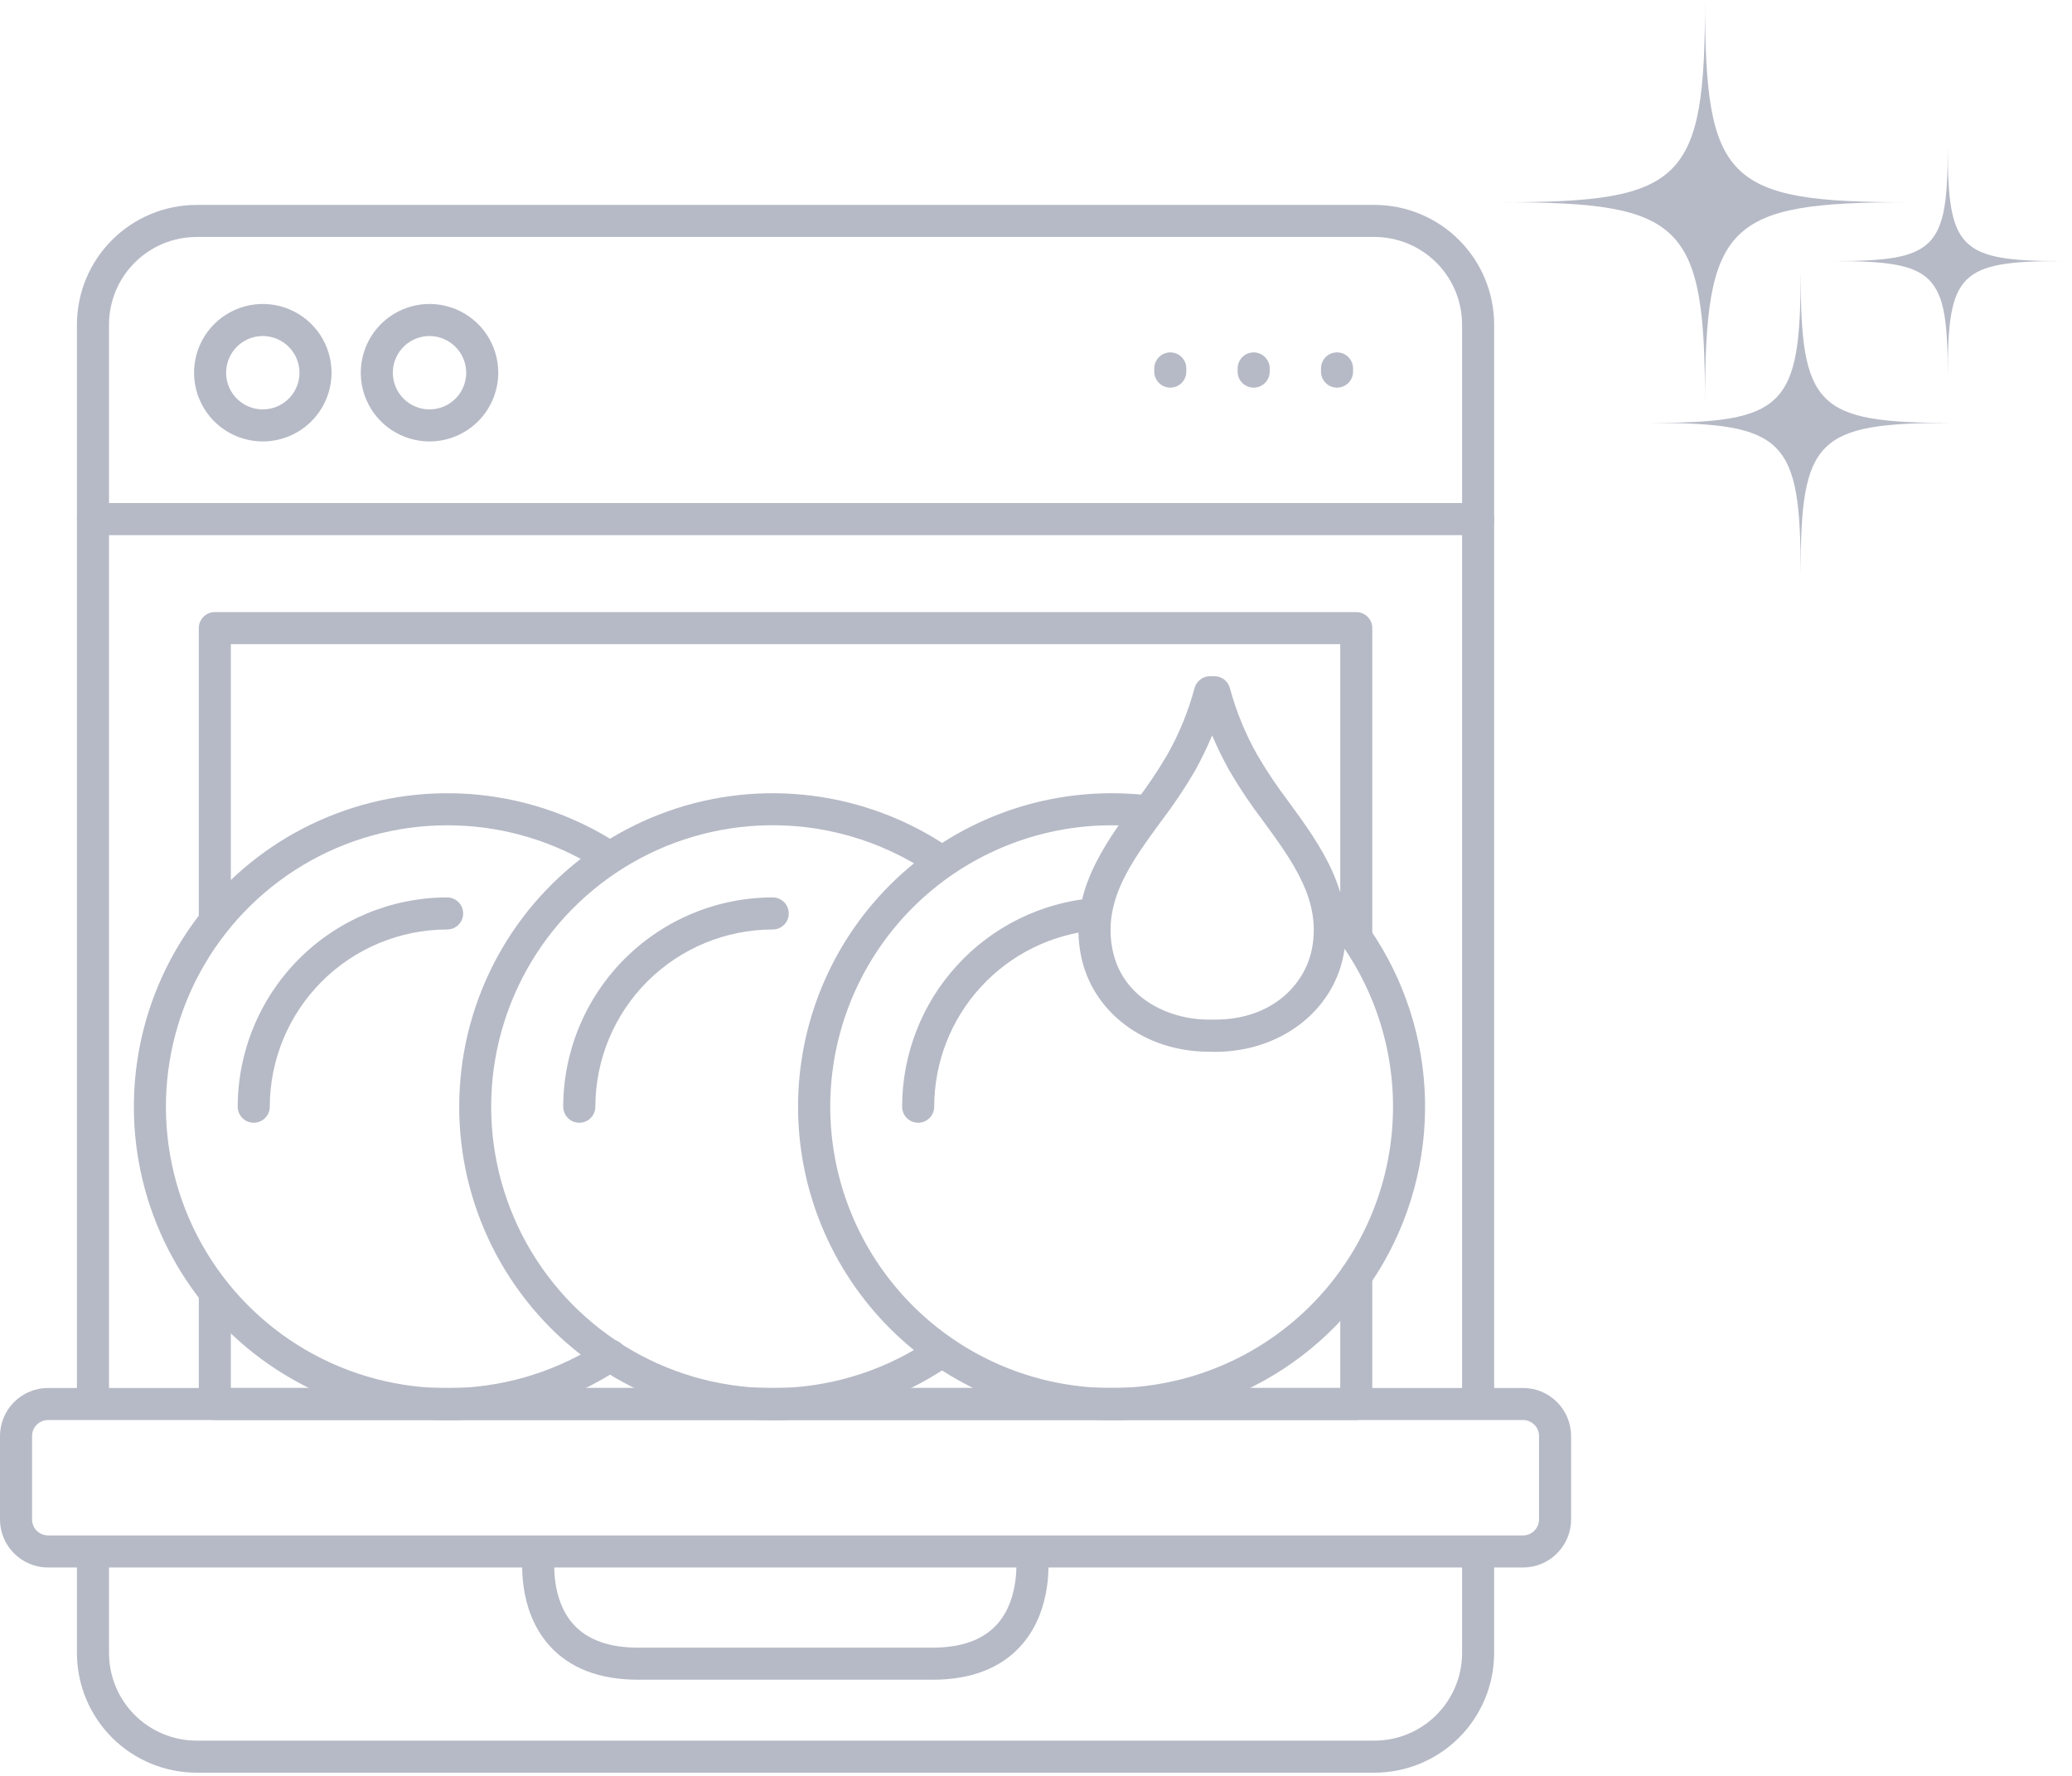 <svg width="91" height="78" viewBox="0 0 91 78" fill="none" xmlns="http://www.w3.org/2000/svg">
<path d="M11.547 19.389C10.95 19.39 10.366 19.214 9.868 18.883C9.371 18.552 8.983 18.081 8.754 17.529C8.525 16.978 8.464 16.371 8.58 15.785C8.696 15.199 8.983 14.66 9.405 14.237C9.827 13.815 10.365 13.527 10.95 13.409C11.536 13.293 12.144 13.352 12.696 13.58C13.248 13.809 13.72 14.196 14.052 14.692C14.383 15.189 14.561 15.773 14.561 16.37C14.56 17.17 14.242 17.936 13.677 18.502C13.113 19.068 12.347 19.387 11.547 19.389ZM11.547 14.759C11.228 14.758 10.916 14.852 10.651 15.028C10.385 15.204 10.178 15.456 10.055 15.75C9.932 16.044 9.899 16.368 9.961 16.681C10.022 16.994 10.175 17.282 10.4 17.507C10.626 17.733 10.913 17.887 11.225 17.95C11.538 18.012 11.862 17.981 12.157 17.859C12.451 17.737 12.703 17.531 12.881 17.266C13.058 17.001 13.153 16.689 13.153 16.37C13.152 15.944 12.983 15.536 12.682 15.234C12.381 14.932 11.973 14.761 11.547 14.759Z" fill="#B6BAC6"/>
<path d="M18.869 19.389C18.272 19.39 17.688 19.214 17.191 18.883C16.693 18.552 16.305 18.081 16.076 17.529C15.847 16.978 15.786 16.371 15.902 15.785C16.018 15.199 16.305 14.66 16.727 14.237C17.149 13.815 17.687 13.527 18.273 13.409C18.859 13.293 19.466 13.352 20.018 13.58C20.57 13.809 21.042 14.196 21.374 14.692C21.706 15.189 21.883 15.773 21.883 16.37C21.882 17.17 21.564 17.936 21 18.502C20.435 19.068 19.669 19.387 18.869 19.389ZM18.869 14.759C18.551 14.758 18.239 14.852 17.973 15.028C17.707 15.204 17.5 15.456 17.377 15.75C17.254 16.044 17.222 16.368 17.283 16.681C17.345 16.994 17.498 17.282 17.723 17.507C17.948 17.733 18.235 17.887 18.547 17.95C18.86 18.012 19.184 17.981 19.479 17.859C19.774 17.737 20.026 17.531 20.203 17.266C20.38 17.001 20.475 16.689 20.475 16.37C20.474 15.944 20.305 15.536 20.004 15.234C19.703 14.932 19.296 14.761 18.869 14.759Z" fill="#B6BAC6"/>
<path d="M51.398 17.026C51.212 17.026 51.033 16.952 50.901 16.82C50.769 16.688 50.694 16.509 50.694 16.322V16.182C50.694 15.995 50.769 15.816 50.901 15.684C51.033 15.552 51.212 15.477 51.398 15.477C51.585 15.477 51.764 15.552 51.896 15.684C52.028 15.816 52.102 15.995 52.102 16.182V16.322C52.102 16.509 52.028 16.688 51.896 16.82C51.764 16.952 51.585 17.026 51.398 17.026Z" fill="#B6BAC6"/>
<path d="M55.06 17.026C54.873 17.026 54.694 16.952 54.562 16.82C54.43 16.688 54.355 16.509 54.355 16.322V16.182C54.355 15.995 54.43 15.816 54.562 15.684C54.694 15.552 54.873 15.477 55.06 15.477C55.246 15.477 55.425 15.552 55.557 15.684C55.69 15.816 55.764 15.995 55.764 16.182V16.322C55.764 16.509 55.69 16.688 55.557 16.82C55.425 16.952 55.246 17.026 55.06 17.026Z" fill="#B6BAC6"/>
<path d="M58.721 17.026C58.534 17.026 58.355 16.952 58.223 16.82C58.091 16.688 58.017 16.509 58.017 16.322V16.182C58.017 15.995 58.091 15.816 58.223 15.684C58.355 15.552 58.534 15.477 58.721 15.477C58.907 15.477 59.087 15.552 59.219 15.684C59.351 15.816 59.425 15.995 59.425 16.182V16.322C59.425 16.509 59.351 16.688 59.219 16.82C59.087 16.952 58.907 17.026 58.721 17.026Z" fill="#B6BAC6"/>
<path d="M60.367 77.86H8.633C7.24 77.858 5.905 77.304 4.92 76.319C3.935 75.334 3.381 73.999 3.379 72.606V68.566C3.379 68.379 3.454 68.2 3.586 68.068C3.718 67.936 3.897 67.862 4.083 67.862C4.27 67.862 4.449 67.936 4.581 68.068C4.713 68.2 4.788 68.379 4.788 68.566V72.606C4.789 73.626 5.194 74.603 5.915 75.324C6.636 76.045 7.614 76.451 8.633 76.452H60.367C61.387 76.451 62.364 76.045 63.085 75.324C63.806 74.603 64.212 73.626 64.213 72.606V68.284C64.213 68.097 64.287 67.918 64.419 67.786C64.551 67.654 64.73 67.58 64.917 67.58C65.104 67.58 65.283 67.654 65.415 67.786C65.547 67.918 65.621 68.097 65.621 68.284V72.606C65.619 73.999 65.065 75.334 64.08 76.319C63.095 77.304 61.76 77.858 60.367 77.86Z" fill="#B6BAC6"/>
<path d="M64.917 62.088C64.73 62.088 64.551 62.014 64.419 61.882C64.287 61.75 64.213 61.571 64.213 61.384V14.254C64.212 13.234 63.806 12.257 63.085 11.536C62.364 10.815 61.387 10.409 60.367 10.408H8.633C7.614 10.409 6.636 10.815 5.915 11.536C5.194 12.257 4.789 13.234 4.788 14.254V61.384C4.788 61.571 4.713 61.75 4.581 61.882C4.449 62.014 4.27 62.088 4.083 62.088C3.897 62.088 3.718 62.014 3.586 61.882C3.454 61.75 3.379 61.571 3.379 61.384V14.254C3.381 12.861 3.935 11.526 4.92 10.541C5.905 9.556 7.24 9.002 8.633 9H60.367C61.76 9.002 63.095 9.556 64.08 10.541C65.065 11.526 65.619 12.861 65.621 14.254V61.384C65.621 61.571 65.547 61.75 65.415 61.882C65.283 62.014 65.104 62.088 64.917 62.088Z" fill="#B6BAC6"/>
<path d="M64.917 23.504H4.083C3.897 23.504 3.718 23.43 3.586 23.298C3.454 23.166 3.379 22.986 3.379 22.8C3.379 22.613 3.454 22.434 3.586 22.302C3.718 22.17 3.897 22.096 4.083 22.096H64.917C65.104 22.096 65.283 22.17 65.415 22.302C65.547 22.434 65.621 22.613 65.621 22.8C65.621 22.986 65.547 23.166 65.415 23.298C65.283 23.43 65.104 23.504 64.917 23.504Z" fill="#B6BAC6"/>
<path d="M66.888 68.848H2.112C1.552 68.848 1.015 68.625 0.619 68.229C0.223 67.833 0 67.296 0 66.736V63.074C0 62.514 0.223 61.977 0.619 61.581C1.015 61.184 1.552 60.962 2.112 60.962H66.888C67.449 60.962 67.986 61.184 68.382 61.581C68.778 61.977 69.001 62.514 69.001 63.074V66.736C69.001 67.296 68.778 67.833 68.382 68.229C67.986 68.625 67.449 68.848 66.888 68.848ZM2.112 62.37C1.926 62.37 1.746 62.444 1.614 62.576C1.482 62.708 1.408 62.887 1.408 63.074V66.736C1.408 66.922 1.482 67.101 1.614 67.233C1.746 67.365 1.926 67.439 2.112 67.439H66.888C67.075 67.439 67.254 67.365 67.386 67.233C67.519 67.101 67.593 66.922 67.593 66.736V63.074C67.593 62.887 67.519 62.708 67.386 62.576C67.254 62.444 67.075 62.37 66.888 62.37H2.112Z" fill="#B6BAC6"/>
<path d="M40.958 73.776H28.023C26.322 73.776 25.008 73.268 24.117 72.264C22.694 70.659 22.946 68.401 22.959 68.307C22.966 68.212 22.993 68.12 23.037 68.036C23.081 67.952 23.141 67.877 23.214 67.817C23.288 67.757 23.373 67.712 23.464 67.685C23.555 67.659 23.651 67.651 23.745 67.662C23.839 67.673 23.93 67.704 24.012 67.751C24.095 67.799 24.167 67.862 24.224 67.938C24.281 68.014 24.322 68.1 24.345 68.193C24.367 68.285 24.371 68.381 24.356 68.475C24.356 68.49 24.173 70.212 25.177 71.336C25.788 72.02 26.746 72.368 28.023 72.368H40.958C42.233 72.368 43.19 72.019 43.801 71.33C44.804 70.204 44.627 68.456 44.625 68.438C44.604 68.253 44.657 68.067 44.773 67.921C44.888 67.775 45.057 67.681 45.242 67.659C45.427 67.637 45.613 67.689 45.759 67.804C45.906 67.919 46.001 68.087 46.024 68.272C46.035 68.367 46.288 70.649 44.855 72.265C43.964 73.268 42.654 73.776 40.958 73.776Z" fill="#B6BAC6"/>
<path d="M59.566 41.882C59.38 41.882 59.2 41.808 59.068 41.676C58.936 41.544 58.862 41.365 58.862 41.178V28.292H10.139V40.449C10.139 40.636 10.065 40.815 9.933 40.947C9.801 41.079 9.622 41.153 9.435 41.153C9.248 41.153 9.069 41.079 8.937 40.947C8.805 40.815 8.731 40.636 8.731 40.449V27.588C8.731 27.401 8.805 27.222 8.937 27.09C9.069 26.958 9.248 26.884 9.435 26.884H59.566C59.753 26.884 59.932 26.958 60.064 27.09C60.196 27.222 60.27 27.401 60.27 27.588V41.178C60.27 41.365 60.196 41.544 60.064 41.676C59.932 41.808 59.753 41.882 59.566 41.882Z" fill="#B6BAC6"/>
<path d="M59.566 62.37H9.435C9.248 62.37 9.069 62.296 8.937 62.164C8.805 62.032 8.731 61.852 8.731 61.666V56.869C8.731 56.683 8.805 56.504 8.937 56.372C9.069 56.239 9.248 56.165 9.435 56.165C9.622 56.165 9.801 56.239 9.933 56.372C10.065 56.504 10.139 56.683 10.139 56.869V60.962H58.862V56.04C58.862 55.853 58.936 55.674 59.068 55.542C59.2 55.41 59.38 55.336 59.566 55.336C59.753 55.336 59.932 55.41 60.064 55.542C60.196 55.674 60.27 55.853 60.27 56.04V61.666C60.27 61.852 60.196 62.032 60.064 62.164C59.932 62.296 59.753 62.37 59.566 62.37Z" fill="#B6BAC6"/>
<path d="M19.639 62.378C17.502 62.377 15.395 61.878 13.485 60.922C11.574 59.965 9.913 58.577 8.631 56.868C7.35 55.158 6.484 53.174 6.101 51.072C5.719 48.97 5.832 46.808 6.429 44.757C7.027 42.706 8.094 40.822 9.545 39.254C10.997 37.686 12.793 36.478 14.793 35.724C16.792 34.971 18.939 34.693 21.064 34.913C23.189 35.133 25.234 35.844 27.037 36.99C27.115 37.04 27.183 37.105 27.235 37.18C27.288 37.256 27.326 37.342 27.346 37.432C27.366 37.522 27.368 37.615 27.352 37.706C27.336 37.798 27.302 37.885 27.252 37.962C27.202 38.04 27.138 38.108 27.062 38.161C26.986 38.214 26.901 38.251 26.81 38.271C26.72 38.291 26.627 38.293 26.536 38.277C26.445 38.261 26.358 38.227 26.28 38.177C24.405 36.986 22.244 36.321 20.024 36.254C17.805 36.186 15.607 36.718 13.664 37.793C11.721 38.868 10.103 40.447 8.981 42.364C7.859 44.28 7.274 46.464 7.287 48.685C7.301 50.906 7.913 53.082 9.058 54.985C10.204 56.888 11.841 58.447 13.798 59.498C15.754 60.549 17.958 61.053 20.177 60.959C22.396 60.863 24.548 60.172 26.408 58.958C26.485 58.904 26.572 58.866 26.664 58.847C26.756 58.827 26.852 58.826 26.944 58.844C27.036 58.862 27.124 58.898 27.202 58.951C27.281 59.003 27.348 59.071 27.399 59.149C27.451 59.228 27.486 59.316 27.503 59.409C27.52 59.502 27.518 59.597 27.497 59.689C27.477 59.781 27.438 59.867 27.384 59.944C27.329 60.021 27.26 60.086 27.179 60.135C24.939 61.603 22.317 62.383 19.639 62.378Z" fill="#B6BAC6"/>
<path d="M33.937 62.378C31.785 62.378 29.662 61.874 27.74 60.905C25.818 59.936 24.149 58.531 22.869 56.8C21.588 55.07 20.732 53.064 20.367 50.943C20.002 48.821 20.14 46.644 20.768 44.586C21.397 42.527 22.5 40.645 23.988 39.09C25.477 37.534 27.308 36.35 29.337 35.631C31.366 34.912 33.535 34.678 35.671 34.95C37.806 35.221 39.848 35.988 41.633 37.191C41.788 37.296 41.895 37.458 41.93 37.641C41.966 37.825 41.927 38.015 41.822 38.169C41.718 38.324 41.556 38.431 41.372 38.467C41.189 38.502 40.999 38.464 40.844 38.359C38.984 37.105 36.818 36.38 34.578 36.263C32.337 36.146 30.107 36.641 28.127 37.695C26.146 38.749 24.49 40.322 23.335 42.245C22.181 44.169 21.571 46.37 21.572 48.613C21.573 50.857 22.185 53.058 23.341 54.98C24.498 56.902 26.156 58.474 28.137 59.525C30.119 60.577 32.349 61.07 34.59 60.951C36.83 60.832 38.995 60.105 40.854 58.849C40.931 58.794 41.017 58.755 41.109 58.734C41.201 58.714 41.296 58.711 41.389 58.728C41.481 58.744 41.57 58.779 41.649 58.831C41.728 58.882 41.795 58.949 41.848 59.027C41.901 59.105 41.938 59.192 41.956 59.285C41.974 59.377 41.974 59.472 41.954 59.564C41.935 59.657 41.898 59.744 41.844 59.821C41.791 59.899 41.722 59.965 41.643 60.015C39.369 61.558 36.684 62.381 33.937 62.378Z" fill="#B6BAC6"/>
<path d="M48.819 62.378C45.167 62.378 41.665 60.928 39.083 58.345C36.501 55.763 35.05 52.261 35.05 48.609C35.05 44.957 36.501 41.455 39.083 38.873C41.665 36.291 45.167 34.84 48.819 34.84C49.289 34.84 49.763 34.864 50.227 34.91C50.413 34.929 50.584 35.021 50.702 35.165C50.82 35.31 50.876 35.495 50.857 35.681C50.839 35.867 50.747 36.038 50.602 36.156C50.458 36.274 50.272 36.33 50.086 36.311C49.665 36.269 49.242 36.248 48.819 36.248C45.98 36.249 43.228 37.227 41.026 39.017C38.823 40.808 37.304 43.303 36.724 46.082C36.144 48.861 36.539 51.754 37.841 54.277C39.144 56.799 41.275 58.796 43.876 59.932C46.478 61.068 49.391 61.273 52.127 60.514C54.862 59.755 57.253 58.077 58.897 55.763C60.541 53.449 61.338 50.639 61.154 47.806C60.97 44.974 59.817 42.29 57.888 40.208C57.82 40.141 57.767 40.061 57.732 39.973C57.696 39.885 57.678 39.791 57.68 39.696C57.682 39.601 57.703 39.508 57.742 39.421C57.78 39.334 57.836 39.257 57.906 39.192C57.975 39.128 58.057 39.078 58.147 39.046C58.236 39.014 58.331 39 58.425 39.006C58.52 39.011 58.613 39.036 58.698 39.078C58.783 39.12 58.858 39.179 58.92 39.252C60.74 41.217 61.948 43.67 62.395 46.311C62.842 48.952 62.509 51.666 61.437 54.12C60.365 56.575 58.6 58.663 56.359 60.13C54.118 61.597 51.498 62.378 48.819 62.378Z" fill="#B6BAC6"/>
<path d="M53.356 46.2H53.337L53.087 46.193C50.27 46.193 47.964 44.448 47.472 41.957C46.936 39.229 48.489 37.107 49.859 35.236C50.368 34.575 50.835 33.883 51.258 33.164C51.78 32.243 52.183 31.26 52.459 30.238C52.496 30.085 52.584 29.948 52.708 29.851C52.832 29.753 52.985 29.7 53.143 29.7H53.337C53.495 29.701 53.648 29.754 53.772 29.851C53.896 29.949 53.983 30.085 54.02 30.238C54.297 31.26 54.701 32.243 55.222 33.164C55.642 33.882 56.105 34.572 56.609 35.233C57.98 37.111 59.535 39.241 59.003 41.97C58.508 44.461 56.186 46.2 53.356 46.2ZM53.236 32.301C53.013 32.83 52.763 33.347 52.486 33.85C52.035 34.621 51.538 35.363 50.996 36.072C49.681 37.868 48.441 39.557 48.855 41.685C49.269 43.813 51.289 44.783 53.097 44.783H53.114H53.364C55.882 44.783 57.314 43.227 57.617 41.685C58.039 39.56 56.789 37.856 55.471 36.053C54.931 35.344 54.435 34.603 53.985 33.835C53.709 33.337 53.459 32.825 53.236 32.301Z" fill="#B6BAC6"/>
<path d="M11.144 49.313C10.957 49.313 10.778 49.239 10.646 49.107C10.514 48.975 10.44 48.796 10.44 48.609C10.444 46.171 11.415 43.835 13.139 42.111C14.863 40.388 17.2 39.419 19.638 39.416C19.825 39.416 20.004 39.491 20.136 39.623C20.268 39.755 20.342 39.934 20.342 40.121C20.342 40.307 20.268 40.486 20.136 40.618C20.004 40.751 19.825 40.825 19.638 40.825C17.573 40.827 15.593 41.648 14.132 43.109C12.672 44.569 11.85 46.549 11.848 48.615C11.847 48.8 11.772 48.978 11.64 49.109C11.508 49.24 11.33 49.313 11.144 49.313Z" fill="#B6BAC6"/>
<path d="M25.44 49.313C25.253 49.313 25.074 49.239 24.942 49.107C24.81 48.975 24.736 48.796 24.736 48.609C24.74 46.171 25.711 43.834 27.436 42.111C29.161 40.387 31.499 39.418 33.937 39.416C34.124 39.416 34.303 39.491 34.435 39.623C34.567 39.755 34.641 39.934 34.641 40.121C34.641 40.307 34.567 40.486 34.435 40.618C34.303 40.751 34.124 40.825 33.937 40.825C31.871 40.827 29.891 41.648 28.43 43.108C26.97 44.569 26.149 46.549 26.147 48.615C26.145 48.801 26.07 48.979 25.938 49.11C25.805 49.241 25.626 49.314 25.44 49.313Z" fill="#B6BAC6"/>
<path d="M40.325 49.313C40.138 49.313 39.959 49.239 39.827 49.107C39.695 48.975 39.621 48.796 39.621 48.609C39.621 46.31 40.482 44.095 42.034 42.399C43.586 40.703 45.716 39.65 48.006 39.446C48.193 39.43 48.379 39.488 48.522 39.608C48.666 39.729 48.756 39.901 48.772 40.088C48.789 40.275 48.73 40.461 48.61 40.604C48.489 40.748 48.317 40.838 48.13 40.854C46.191 41.027 44.386 41.919 43.072 43.355C41.758 44.791 41.029 46.668 41.029 48.615C41.027 48.8 40.953 48.978 40.821 49.109C40.689 49.24 40.511 49.313 40.325 49.313Z" fill="#B6BAC6"/>
<path d="M83.766 8.883C75.818 8.883 74.883 9.818 74.883 17.766C74.883 9.818 73.948 8.883 66 8.883C73.948 8.883 74.883 7.948 74.883 0C74.883 7.948 75.818 8.883 83.766 8.883Z" fill="#B6BAC6"/>
<path d="M85.704 18.574C79.779 18.574 79.082 19.271 79.082 25.196C79.082 19.271 78.385 18.574 72.46 18.574C78.385 18.574 79.082 17.877 79.082 11.952C79.082 17.877 79.779 18.574 85.704 18.574Z" fill="#B6BAC6"/>
<path d="M90.55 11.467C86.07 11.467 85.543 11.994 85.543 16.474C85.543 11.994 85.016 11.467 80.536 11.467C85.016 11.467 85.543 10.94 85.543 6.46C85.543 10.94 86.07 11.467 90.55 11.467Z" fill="#B6BAC6"/>
</svg>
